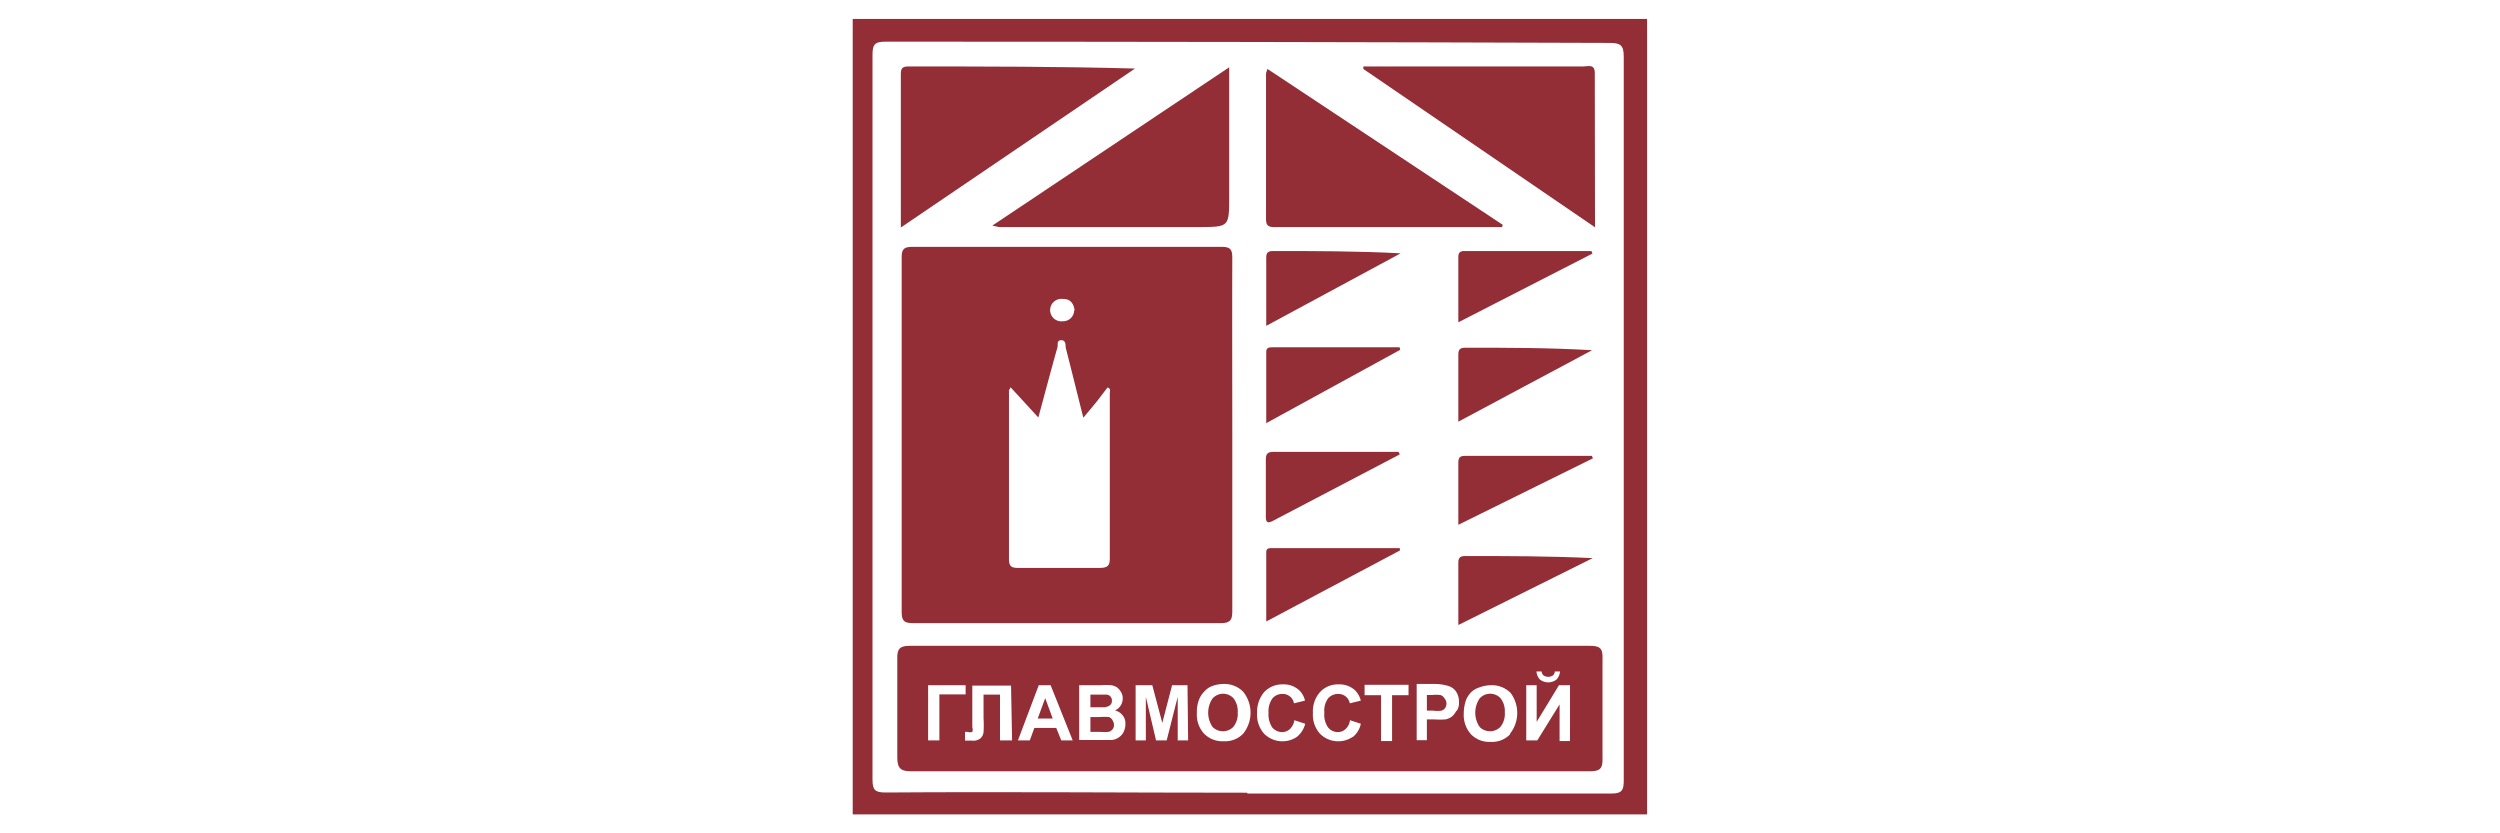 <svg id="Слой_1" data-name="Слой 1" xmlns="http://www.w3.org/2000/svg" viewBox="0 0 120 40"><defs><style>.cls-1{fill:#932d36;}</style></defs><title>Stroy</title><path class="cls-1" d="M40.93,39.09V.91H79.06s0,1.39,0,1.63q0,17.91,0,35.81c0,.25,0,.49,0,.74Zm18.94-1H77.34c.48,0,.6-.13.6-.6q0-17.4,0-34.78c0-.54-.16-.65-.67-.65Q59.89,2,42.5,2c-.53,0-.62.15-.62.64q0,17.38,0,34.78c0,.51.13.62.63.62C48.3,38,54.08,38.05,59.87,38.05Z"/><path class="cls-1" d="M59.15,20.92c0,2.79,0,5.59,0,8.39,0,.41-.06.6-.55.6q-7.39,0-14.78,0c-.44,0-.54-.13-.54-.56q0-8.48,0-17c0-.42.14-.5.53-.5,4.94,0,9.89,0,14.83,0,.41,0,.51.12.51.52C59.14,15.24,59.15,18.08,59.15,20.92ZM52,20.05c-.3-1.19-.57-2.29-.85-3.38,0-.13,0-.35-.22-.34s-.14.21-.17.33c-.31,1.1-.6,2.2-.92,3.38L48.5,18.58c0,.09-.07.12-.07.15,0,2.7,0,5.4,0,8.1,0,.4.16.43.48.43,1.28,0,2.57,0,3.85,0,.4,0,.52-.09.51-.5,0-2.62,0-5.25,0-7.87,0-.1.07-.24-.11-.29l-.52.68Zm-.42-5.17c-.05-.33-.22-.54-.56-.53a.54.54,0,1,0,0,1.07h0a.53.53,0,0,0,.54-.51v0Z"/><path class="cls-1" d="M72.1,10.9H61.18c-.28,0-.41-.06-.41-.38q0-3.49,0-7a1.72,1.72,0,0,1,.07-.21l11.29,7.48Z"/><path class="cls-1" d="M43.24,10.92c0-2.54,0-4.95,0-7.36,0-.27.07-.37.35-.37,3.62,0,7.23,0,10.89.1Z"/><path class="cls-1" d="M59,3.23v6.2c0,1.47,0,1.46-1.43,1.47l-9.6,0-.34-.07Z"/><path class="cls-1" d="M76.56,10.91,65.44,3.31l0-.12H76c.23,0,.56-.14.55.33C76.55,5.94,76.56,8.35,76.56,10.91Z"/><path class="cls-1" d="M67.21,16.79l-6.43,3.52V16.88c0-.22.18-.21.34-.21h6.06Z"/><path class="cls-1" d="M70,20.24C70,19.1,70,18,70,17c0-.27.14-.31.36-.31,2,0,4,0,6.06.12Z"/><path class="cls-1" d="M60.78,15.64c0-1.16,0-2.22,0-3.29,0-.22.09-.3.31-.3,2,0,4.07,0,6.14.11Z"/><path class="cls-1" d="M67.19,21.81,61.1,25c-.24.13-.34.09-.34-.19q0-1.38,0-2.76c0-.28.1-.36.37-.36,2,0,4,0,6,0Z"/><path class="cls-1" d="M67.2,26.42l-6.42,3.41V26.5c0-.19.14-.19.28-.19h6.13Z"/><path class="cls-1" d="M76.44,12.17,70,15.47V12.32c0-.2.1-.27.28-.27h6.11Z"/><path class="cls-1" d="M76.46,22,70,25.19c0-1.07,0-2,0-3,0-.28.14-.31.36-.31h6.05Z"/><path class="cls-1" d="M70,30c0-1.05,0-2,0-3,0-.27.13-.31.35-.31,2,0,4,0,6.1.1Z"/><path class="cls-1" d="M58.74,33.3a.69.69,0,0,0-.54.23,1.22,1.22,0,0,0,0,1.36.7.7,0,0,0,1,0l0,0a1,1,0,0,0,.21-.7,1,1,0,0,0-.2-.67A.68.68,0,0,0,58.74,33.3Z"/><polygon class="cls-1" points="49.81 34.49 50.53 34.49 50.17 33.51 49.81 34.49"/><path class="cls-1" d="M69.13,33.36a1.7,1.7,0,0,0-.39,0h-.25v.75h.29a1.5,1.5,0,0,0,.42,0,.37.37,0,0,0,.17-.13.39.39,0,0,0,.06-.21.36.36,0,0,0-.09-.24A.33.33,0,0,0,69.13,33.36Z"/><path class="cls-1" d="M53.08,33.93a.33.33,0,0,0,.21-.09.25.25,0,0,0,.08-.21.26.26,0,0,0-.07-.2.29.29,0,0,0-.2-.09h-.76v.61h.74Z"/><path class="cls-1" d="M53.24,34.42a2.42,2.42,0,0,0-.47,0h-.43v.71h.49a2.26,2.26,0,0,0,.37,0,.33.33,0,0,0,.19-.11.3.3,0,0,0,.08-.22.37.37,0,0,0-.06-.21A.35.35,0,0,0,53.24,34.42Z"/><path class="cls-1" d="M71.55,33.3a.67.67,0,0,0-.53.23,1.22,1.22,0,0,0,0,1.36.7.7,0,0,0,1,0l0,0a1,1,0,0,0,.21-.7,1,1,0,0,0-.2-.67A.67.67,0,0,0,71.55,33.3Z"/><path class="cls-1" d="M76.29,31C71.2,31,66.1,31,61,31c-5.77,0-11.53,0-17.3,0-.51,0-.64.13-.63.63,0,1.55,0,3.11,0,4.66,0,.56.11.74.71.73,5.41,0,10.81,0,16.22,0s10.88,0,16.32,0c.49,0,.61-.14.6-.61,0-1.59,0-3.18,0-4.77C76.94,31.12,76.81,31,76.29,31ZM74,32.23a.25.25,0,0,0,.09.19.41.41,0,0,0,.45,0,.25.25,0,0,0,.09-.19h.25a.63.63,0,0,1-.17.39.65.65,0,0,1-.79,0,.63.63,0,0,1-.17-.39ZM45.09,35.54h-.54V32.89h1.8v.44H45.09Zm3.49,0H48v-2.2h-.79v1.13a5.17,5.17,0,0,1,0,.68.47.47,0,0,1-.16.3.54.54,0,0,1-.39.1h-.34v-.42h.12a.37.37,0,0,0,.23,0,.33.33,0,0,0,0-.22v-2h1.86Zm2.36,0-.24-.6H49.65l-.22.6h-.57l1-2.65h.57l1.06,2.65Zm3-.42a.67.67,0,0,1-.23.27.69.69,0,0,1-.36.13c-.09,0-.3,0-.64,0H51.8V32.89h1.06a2.42,2.42,0,0,1,.47,0,.73.73,0,0,1,.28.1.74.74,0,0,1,.2.23.55.55,0,0,1,.08.31.62.62,0,0,1-.37.57.67.67,0,0,1,.37.24.6.6,0,0,1,.13.4A.85.85,0,0,1,53.94,35.12Zm3.09.42h-.5V33.45L56,35.54h-.51L55,33.45v2.09h-.49V32.89h.8l.48,1.81.47-1.81H57Zm2.64-.32a1.21,1.21,0,0,1-.93.36,1.23,1.23,0,0,1-.94-.36,1.34,1.34,0,0,1-.35-1,1.6,1.6,0,0,1,.12-.68,1.11,1.11,0,0,1,.25-.36.92.92,0,0,1,.34-.24,1.6,1.6,0,0,1,.57-.11,1.27,1.27,0,0,1,.94.37A1.61,1.61,0,0,1,59.67,35.22Zm2.58.15a1.24,1.24,0,0,1-1.57-.15,1.36,1.36,0,0,1-.34-1,1.48,1.48,0,0,1,.34-1,1.19,1.19,0,0,1,.9-.37,1.09,1.09,0,0,1,.79.29,1,1,0,0,1,.27.49l-.53.13a.54.54,0,0,0-.55-.45.61.61,0,0,0-.48.21,1.05,1.05,0,0,0-.19.69,1.12,1.12,0,0,0,.18.71.62.62,0,0,0,.47.22.55.55,0,0,0,.37-.14.74.74,0,0,0,.22-.43l.52.17A1.17,1.17,0,0,1,62.25,35.37Zm2.68,0a1.24,1.24,0,0,1-1.57-.15,1.36,1.36,0,0,1-.34-1,1.39,1.39,0,0,1,.34-1,1.17,1.17,0,0,1,.9-.37,1.11,1.11,0,0,1,.79.29,1.13,1.13,0,0,1,.27.49l-.53.13a.55.55,0,0,0-.56-.45.63.63,0,0,0-.48.21,1,1,0,0,0-.18.69,1.06,1.06,0,0,0,.18.71.6.6,0,0,0,.47.22.54.54,0,0,0,.36-.14.69.69,0,0,0,.22-.43l.52.17a1.1,1.1,0,0,1-.39.64Zm2.68-2h-.79v2.2h-.53v-2.2H65.5v-.5h2.11Zm2.28.77a.73.73,0,0,1-.22.27.77.77,0,0,1-.28.12,3.39,3.39,0,0,1-.55,0h-.35v1H68v-2.7h.86a2.35,2.35,0,0,1,.64.09.71.71,0,0,1,.38.26.85.85,0,0,1,.15.51.71.71,0,0,1-.09.41Zm2.59,1.11a1.19,1.19,0,0,1-.93.36,1.23,1.23,0,0,1-.94-.36,1.39,1.39,0,0,1-.35-1,2,2,0,0,1,.12-.68,1.29,1.29,0,0,1,.25-.36A1,1,0,0,1,71,33a1.6,1.6,0,0,1,.57-.11,1.27,1.27,0,0,1,.94.37A1.61,1.61,0,0,1,72.48,35.22Zm2.88.32h-.5V33.81l-1.07,1.73h-.53V32.89h.5v1.76l1.07-1.76h.53Z"/></svg>